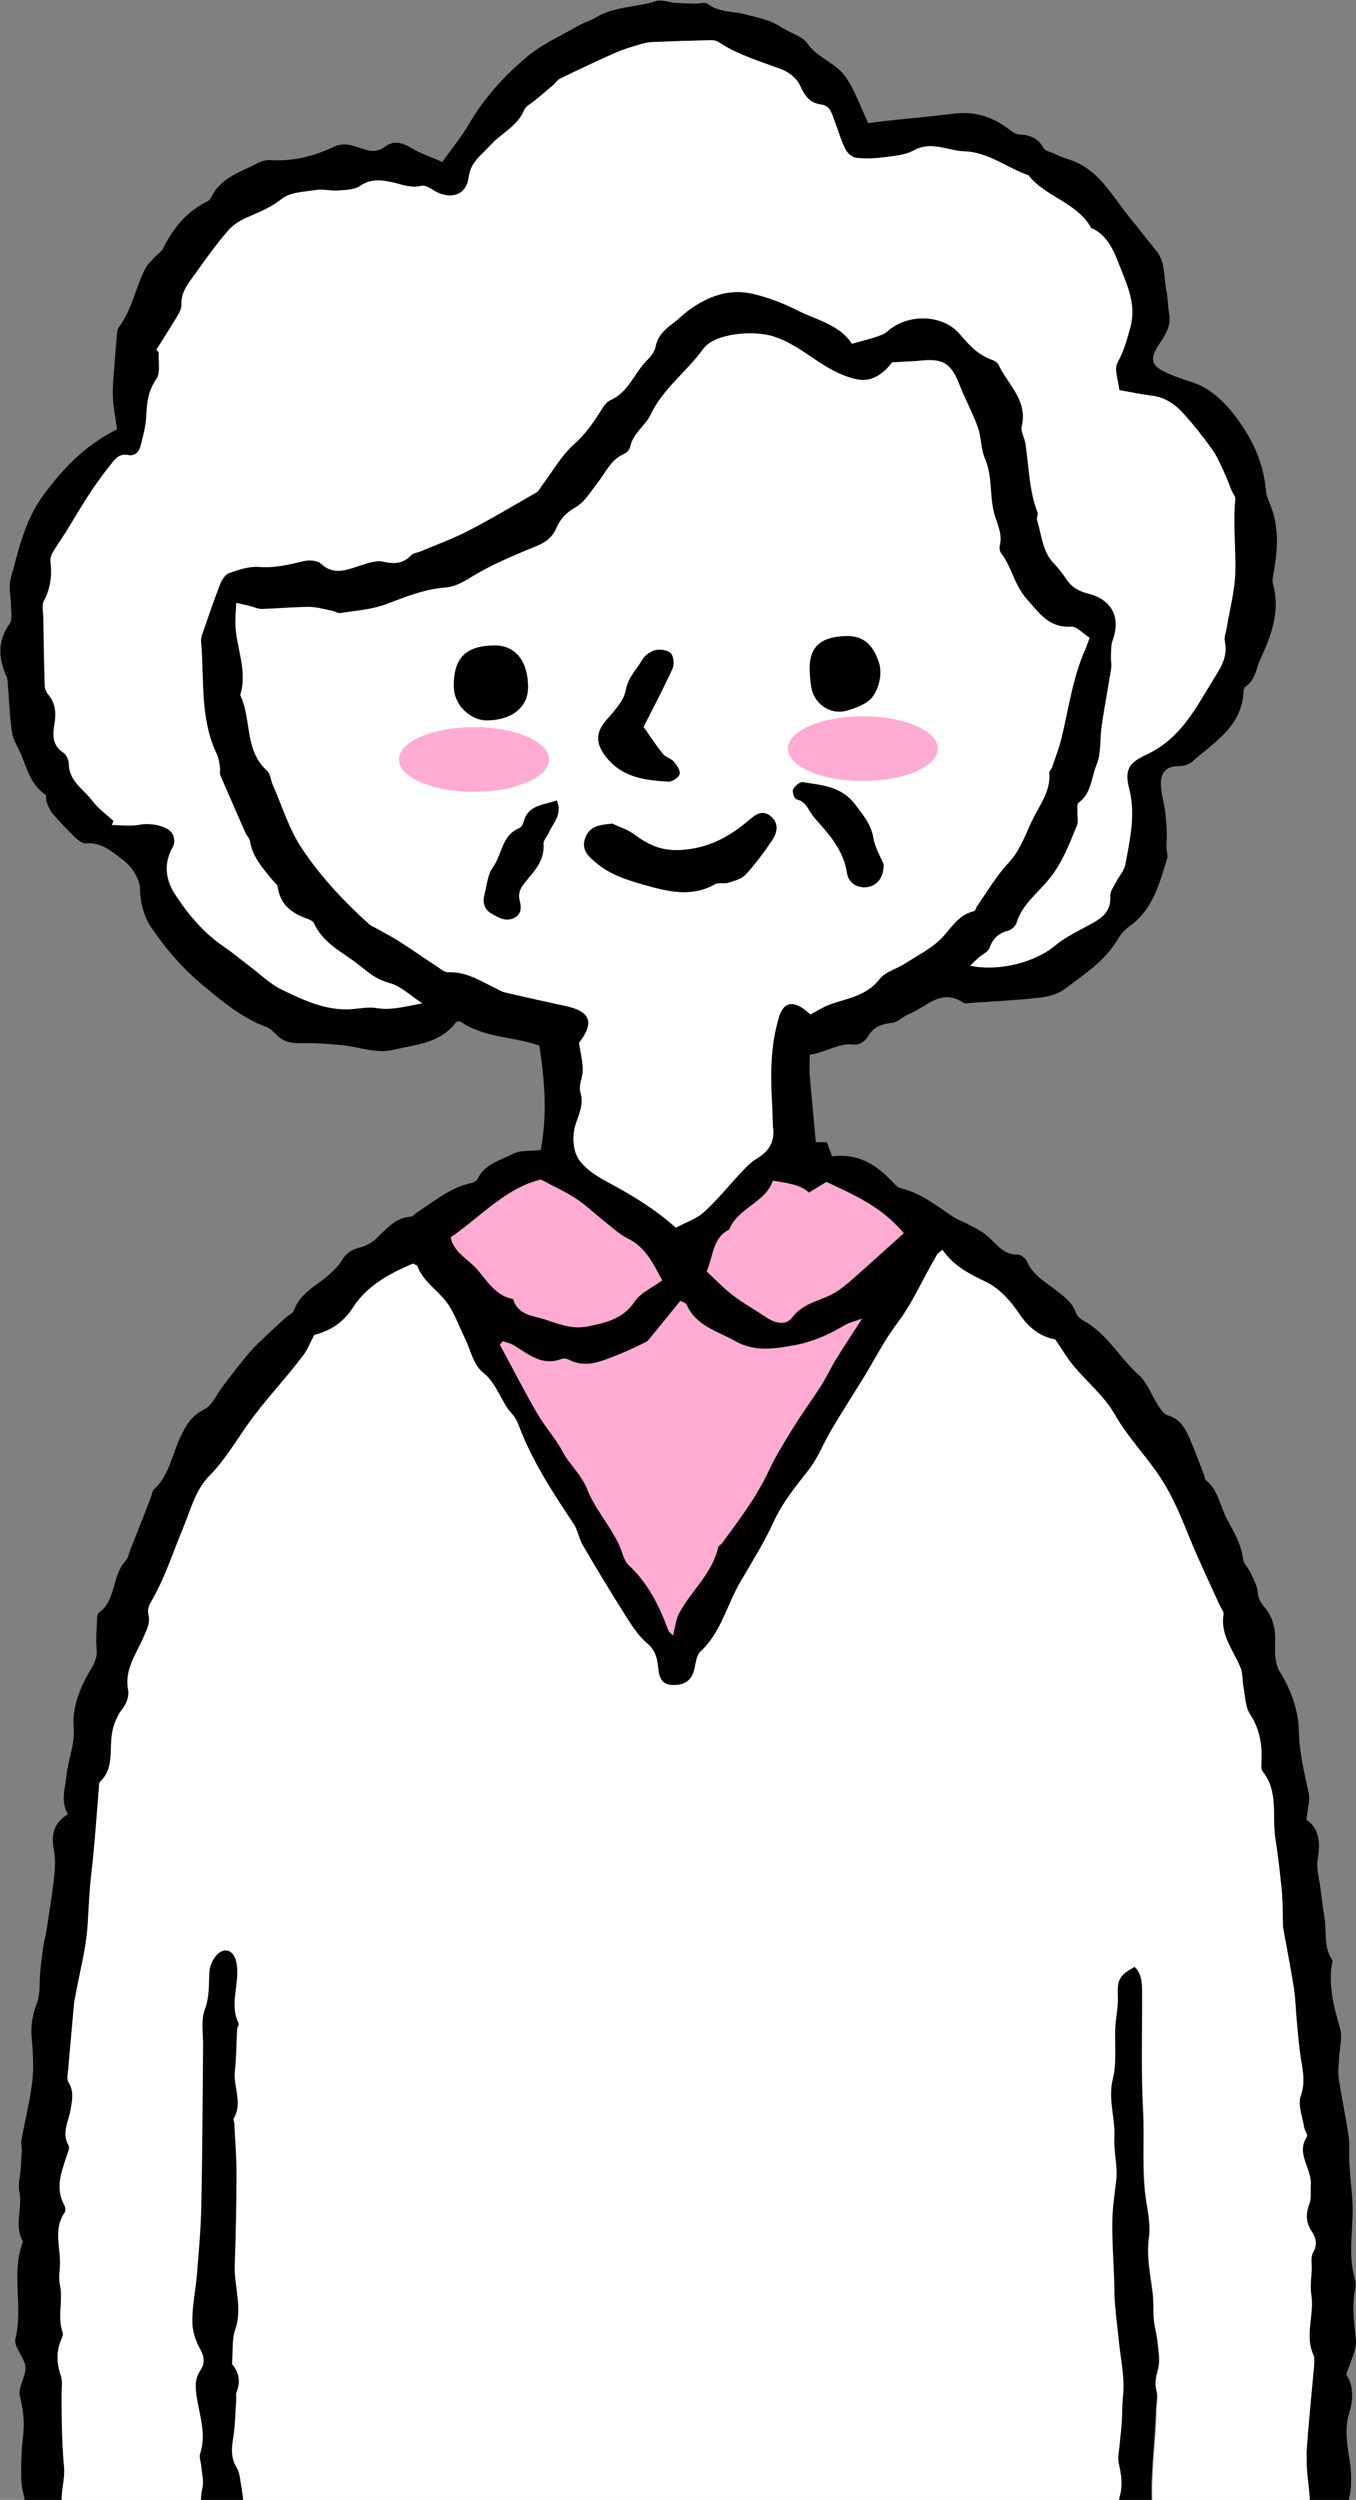 <?xml version="1.0" encoding="UTF-8"?>
<svg id="_レイヤー_2" data-name="レイヤー_2" xmlns="http://www.w3.org/2000/svg" width="100.34" height="184.86" viewBox="0 0 100.34 184.86">
  <rect x="0" y="0" width="100.34" height="184.86" fill="#808080" stroke="none"/>
  <defs>
    <style>
      .cls-1 {
        fill: #fff;
      }

      .cls-2 {
        fill: #ffabd2;
      }
    </style>
  </defs>
  <g id="_レイヤー_1-2" data-name="レイヤー_1">
    <g>
      <g>
        <path d="M100.28,169.28c.05-.23.05-.49-.02-.71-.57-1.95-.06-3.94-.19-5.91-.05-.71-.13-1.41-.18-2.11-.02-.28-.04-.57-.05-.85-.02-.61.03-1.23-.06-1.82-.21-1.4-.51-2.8-.72-4.2-.07-.46,0-.94.02-1.4.03-.76.28-1.59.08-2.28-.47-1.66-.92-3.29-.55-5.03-.7-.96-.43-2.11-.6-3.17-.12-.7-.2-1.4-.29-2.1-.09-.74-.34-1.52-.21-2.23.21-1.23.1-2.27-.84-2.91.08-.77.29-1.4.17-1.97-.33-1.53-.7-3.01-.73-4.62-.03-1.48-.57-2.99-1.39-4.32-.21-.33-.31-.76-.35-1.16-.06-.67.05-1.35-.06-2-.09-.53-.3-1.1-.64-1.52-.31-.38-.56-.68-.6-1.22-.04-.5-.32-.98-.53-1.45-.16-.35-.5-.65-.55-.99-.14-1.14-.71-2.06-1.23-3.04-.5-.95-.62-2.11-1.55-2.83-.06-.05-.04-.18-.08-.27-.33-.85-.63-1.7-.99-2.54-.36-.84-.7-1.68-1.74-1.97-.27-.08-.5-.43-.68-.7-.5-.76-.81-1.7-1.45-2.28-1.43-1.27-2.34-3.06-4.08-4.01-.24-.13-.49-.36-.58-.61-.28-.78-.89-1.2-1.51-1.68-.78-.6-1.68-1.11-2.11-2.1-.1-.23-.44-.51-.66-.5-1.13.03-1.63-.87-2.35-1.45-.47-.38-1.04-.63-1.58-.92-.24-.13-.53-.21-.76-.36-1.28-.83-2.46-1.83-4.01-2.19-.24-.06-.45-.32-.64-.52-1.19-1.25-2.56-2.08-4.42-1.83-.13-.34-.25-.69-.39-1.05h-.81c-.15-1.68-.31-3.29-.45-4.9-.04-.5,0-1.01,0-1.57,1.32-.2,2.19-.91,3.32-.74.29.04.79-.26.95-.55.42-.78,1.05-.98,1.86-1.07.39-.04.73-.44,1.12-.6,1.33-.51,2.45-2.01,4.14-.87.13.09.37,0,.57,0,1.67-.12,3.34-.19,5-.38.65-.07,1.38-.25,1.89-.63,1.43-1.09,2.99-2.07,3.94-3.69.21-.36.51-.71.85-.95,1.74-1.23,2.23-3.15,2.8-5.01.08-.25-.04-.56-.05-.84,0-.33.04-.65.03-.98-.02-.55-.05-1.11-.12-1.66-.09-.7-.32-1.4-.32-2.09,0-.71.34-1.27,1.23-1.27.36,0,.82-.1,1.07-.32,1.64-1.45,3.69-2.61,3.82-5.18,0-.14.05-.33.15-.39.75-.51.78-1.38,1.12-2.1.83-1.77,1.45-3.53.9-5.52-.05-.17-.02-.37.01-.55.32-1.72.5-3.44-.15-5.13-.15-.4-.35-.8-.38-1.21-.16-1.92-.91-3.62-2.01-5.14-.9-1.24-1.95-2.37-3.49-2.87-.63-.2-1.27-.42-1.87-.69-1.14-.53-1.25-1.04-.52-2.12.46-.68.9-1.36.73-2.26-.1-.56-.08-1.14-.2-1.69-.22-1.01-.04-2.12-.79-3-.64-.75-1.22-1.56-1.86-2.32-1.38-1.66-2.36-3.74-4.67-4.41-.36-.11-.71-.27-1.05-.43-.25-.11-.61-.18-.72-.38-.4-.72-.98-.97-1.77-1-.3-.01-.61-.25-.87-.45-1.21-.91-2.54-1.28-4.05-1.09-1.66.21-3.32.35-4.98.53-.46.05-.92.12-1.3.17-.6-1.25-1-2.49-1.73-3.49-.71-.98-2.04-1.34-2.78-2.41-.34-.49-1.09-.71-1.66-1.04-.37-.21-.73-.46-1.12-.6-.62-.22-1.27-.37-1.91-.53-.9-.22-1.88-.12-2.69-.76-.18-.14-.56,0-.84-.01-.52-.01-1.03-.02-1.55-.06-.48-.03-1-.26-1.42-.13-1.47.48-3.1.38-4.47,1.22-.41.25-.89.37-1.3.61-1.31.76-2.74,1.39-3.87,2.36-1.63,1.38-3.08,2.98-4.18,4.86-.56.96-1.28,1.83-2,2.85-.89-.4-1.66-.65-2.34-1.06-.65-.39-1.27-.54-1.87-.09-.59.44-1.1.38-1.73.16-.66-.23-1.34-.49-2.09-.13-1.49.7-3.05,1.09-4.72.98-.31-.02-.67.09-.95.24-1.25.66-2.71,1.06-3.39,2.5-.06.12-.17.25-.29.31-1.52.74-2.53,1.96-3.26,3.45-.14.28-.46.47-.68.72-.22.25-.49.48-.64.76-.75,1.43-.99,3.08-1.99,4.4-.08.11-.11.27-.12.41-.07.75-.13,1.5-.18,2.25-.05.8-.16,1.6-.13,2.4.03.84.21,1.67.31,2.47-2.39,1.19-4.06,2.96-5.49,4.92-1.32,1.8-1.8,3.99-2.38,6.11-.17.61.02,1.3.02,1.96,0,.47.13,1.07-.1,1.39-.93,1.3-.82,2.58-.22,3.92.06.13.07.28.08.42.1,1.23.14,2.48.32,3.7.09.58.46,1.11.69,1.67.44,1.07.73,2.22,1.78,2.92.1.07.02.38.09.55.12.31.25.63.46.88.53.61,1.1,1.2,1.69,1.77.2.19.5.42.73.4,1.18-.11,2.02.66,2.81,1.26.61.46,1.21,1.38,1.22,2.1.01,1.07.32,2.11.8,2.81,1.08,1.61,2.4,3.13,3.89,4.36,1.41,1.17,2.86,2.39,4.65,3.05.3.11.56.37.79.61.52.53,1.13.6,1.84.59,1.03-.02,2.06.05,3.08.16,1.23.13,2.41.63,3.68.33,1.67-.39,3.47-.47,4.64-2.02.05-.06.17-.06.3-.1,1.74,1.25,3.95,1.12,5.88,1.81.41,2.63.59,5.21.1,7.72-.76.09-1.49,0-2.03.27-.95.5-2.11.75-2.64,1.87-.07.14-.29.27-.46.3-1.55.33-2.73,1.34-4.01,2.17-.16.1-.31.31-.47.32-1.18.07-1.82.94-2.59,1.65-.33.3-.78.53-1.21.64-.61.15-1.02.45-1.33.98-.21.36-.53.66-.84.95-.94.86-2.2,1.38-2.68,2.71-.08.23-.43.36-.64.56-.7.64-1.4,1.29-2.08,1.95-.38.37-.72.77-1.05,1.18-.51.62-.99,1.27-1.48,1.9-.46.6-.8,1.44-1.4,1.74-.93.45-1.33,1.17-1.73,1.99-.64,1.31-.82,2.86-1.98,3.92-.12.11-.14.35-.21.53-.2.53-.4,1.06-.61,1.59-.31.79-.63,1.58-.94,2.37-.11.27-.14.6-.33.79-1.04,1.08-.67,2.87-1.97,3.83-.17.12-.15.54-.16.82-.03.62-.08,1.25-.02,1.87.05.56-.11.97-.4,1.46-.81,1.32-1.43,2.85-1.3,4.32.11,1.29-.41,2.37-.53,3.56-.1.98-.45,1.91.1,2.88-1.08.66-1.24,1.56-1.03,2.66.12.64.09,1.33.02,1.98-.16,1.36-.38,2.71-.59,4.07-.05.32-.15.63-.2.95-.09.65-.18,1.29-.24,1.94-.08.79.02,1.65-.25,2.37-.31.84-.47,1.62-.39,2.51.1,1.09.17,2.2.05,3.27-.17,1.45-.54,2.88-.8,4.32-.05.27.03.57.02.85-.02.47-.06.94-.09,1.4-.04.52-.19,1.07-.09,1.55.27,1.22-.41,2.48.24,3.67.04.06-.02.19-.05.28-.77,2.27.1,4.65-.48,6.97-.15.59.68,1.36.74,2.07.06.71-.57,1.52-.41,2.16.25,1,.36,1.93.24,2.95-.13,1.08-.16,2.18-.13,3.27.01.51.17,1.03.26,1.53h2.72c0-.83.26-1.67.18-2.5-.09-.99-.12-1.99-.16-2.99-.03-.81,0-1.62-.02-2.44,0-.43.08-.9-.05-1.28-.33-.96-.37-1.87.07-2.79.06-.12.1-.3.06-.42-.41-1.15.05-2.35-.2-3.52-.09-.41-.05-.86-.01-1.28.12-1.36-.54-2.79.37-4.09.08-.12.03-.4-.05-.56-.68-1.23-.2-2.38.17-3.56.08-.27.26-.64.16-.82-.54-.92-.01-1.75.14-2.6.12-.71.28-1.39-.15-2.08-.14-.23-.05-.63-.02-.95.13-1.61.28-3.22.43-4.83.02-.24.08-.47.12-.71.31-1.68.76-3.35.88-5.05.09-1.32.14-2.64.29-3.97.25-2.13.38-4.27.56-6.4,0-.09,0-.22.06-.28.95-.9.75-2.08.85-3.2.07-.82.32-1.56.84-2.24.27-.35.49-.92.41-1.33-.31-1.52.58-2.66,1.11-3.9.25-.58.56-1.08.38-1.76-.06-.24.02-.59.15-.81,1.07-1.81,1.69-3.8,2.49-5.72.52-1.25.84-2.65,1.91-3.72,1.08-1.09,1.9-2.47,2.78-3.73,1.29-1.83,2.85-3.41,4.17-5.2.31-.41.5-.91.78-1.45,1.14-.29,2.12-.88,2.86-2.03,1.02-1.6,2.67-2.52,4.44-3.24.11.06.3.11.34.21.42,1.12,1.46,1.72,2.13,2.62.58.77.89,1.72,1.33,2.6.44.89.67,2.05,1.37,2.61,1.08.85,1.31,2.15,2.16,3.07.22.23.38.54.49.84.99,2.64,2.52,4.97,4.07,7.3.31.46.38,1.07.66,1.55.99,1.69,2,3.38,3.05,5.03.5.79,1.01,1.65,1.72,2.24.66.55.76,1.18.83,1.88.07.71.3,1.2,1.11,1.21.89,0,1.36-.36,1.56-1.17.11-.45.15-1.02.45-1.3,1.54-1.43,1.96-3.46,2.96-5.17.84-1.44,1.75-2.85,2.43-4.37.67-1.48,1.66-2.68,2.64-3.93.7-.89,1.11-2,1.69-2.98.78-1.31,1.61-2.59,2.41-3.9.8-1.3,1.49-2.68,2.4-3.89,1.2-1.6,1.97-3.42,2.98-5.12.07-.12.21-.19.4-.36.8,1.18,1.96,1.79,3.22,2.38.98.46,1.84,1.41,2.45,2.34.72,1.09,1.6,1.72,2.67,1.91.51.75.89,1.4,1.37,1.97,1,1.21,2.27,2.25,3.04,3.58,1.02,1.78,2.47,3.2,3.54,4.93.88,1.41,1.46,2.9,2.08,4.4.66,1.62,1.43,3.2,2.15,4.8.1.22.31.45.28.64-.27,1.57.76,2.7,1.27,4,.16.42.11.92.2,1.37.13.69.13,1.48.49,2.03.7,1.06.89,2.17.85,3.39-.01.28-.06.65.08.84,1.2,1.49.68,3.29.94,4.94.2,1.27.35,2.54.47,3.82.07.75.06,1.5.09,2.25,0,.19-.01.39.02.57.26,1.5.56,2.99.8,4.49.12.8.13,1.61.21,2.42.09.95.17,1.91.32,2.86.15.89.3,1.7-.03,2.64-.24.67.14,1.57.26,2.36.03.22.28.52.2.64-.85,1.28.38,2.38.28,3.58-.04.45.07.95-.09,1.35-.28.73-.3,1.38.14,2.05.33.5.47.99.12,1.6-.19.33-.08.83-.1,1.25-.02.62-.13,1.25-.03,1.85.25,1.49-.51,3,.16,4.48.11.24.07.57.04.85-.19,2.18-.43,4.36-.56,6.54-.05.9.11,1.81.18,2.71.02.25.04.44.05.62h2.9c.27-1.08.21-2.15.02-3.27-.17-1.02-.3-2.17,0-3.12.36-1.17.32-2.13-.2-2.91.29-.99.78-1.81.71-2.58-.12-1.24-.31-2.45-.06-3.7ZM27.83,74.54c-.63-.11-1.31.06-1.97.09-1.82.09-3.43-.68-4.99-1.43-.88-.42-1.61-1.14-2.4-1.74-.65-.49-1.27-1.02-1.94-1.47-1.49-1.01-2.62-2.36-3.59-3.85-.73-1.12-.87-2.32-.14-3.56.13-.23.09-.68-.06-.93-.36-.6-1.65-.82-2.41-.67-.67.13-1.38.03-2.07.03.04-.1.08-.2.12-.3-.53-.5-1.15-.93-1.58-1.51-.63-.84-1.7-1.42-1.72-2.68,0-.3-.18-.72-.42-.87-.8-.52-.78-1.3-.66-2.03.14-.86.12-1.6-.47-2.29-.14-.17-.23-.43-.24-.66-.05-1.66-.08-3.32-.1-4.98,0-.42-.13-.92.04-1.25.5-.94.62-1.89.49-2.92-.03-.21.05-.47.16-.66.39-.65.83-1.26,1.22-1.91.95-1.58,1.91-3.16,3.08-4.6.35-.43.63-.82,1.27-.7.51.1.82-.22.94-.69.17-.69.37-1.38.41-2.08.05-1.01.11-1.94.75-2.84.33-.48.14-1.32.18-2-.06-.06-.12-.11-.18-.17.53-.85,1.07-1.69,1.58-2.54.14-.24.3-.53.28-.79-.05-.96.54-1.62,1.03-2.31.77-1.09,1.56-2.18,2.43-3.19.38-.44.94-.76,1.48-1,.87-.38,1.71-.72,2.49-1.34.63-.5,1.67-.52,2.55-.65.51-.08,1.05.08,1.57.04.56-.04,1.22-.04,1.65-.33.82-.57,1.65-.45,2.47-.26.7.16,1.34.43,2.09.24.26-.06.62.17.9.34,1.19.73,2.42.39,2.59-.95.15-1.17.93-1.63,1.59-2.37.81-.9,2.02-1.41,2.52-2.62.13-.31.54-.5.83-.74.43-.37.87-.73,1.31-1.1.18-.15.31-.39.52-.49,1.37-.66,2.75-1.31,4.14-1.93.6-.27,1.24-.44,1.88-.63.27-.08.56-.13.84-.14,1.34-.05,2.68-.1,4.01-.13.27,0,.6-.02.81.11,1.45.97,3.1,1.44,4.7,2.04.53.2,1.12.66,1.34,1.15.35.76.7,1.34,1.59,1.45.64.08.77.65.96,1.13.27.71.48,1.46.81,2.14.14.29.51.63.81.67.69.08,1.4.05,2.09-.04.74-.1,1.56-.16,2.19-.51,1.3-.72,2.49.03,3.72.07,1.77.05,3.15,1.22,4.75,1.77,1.28,1.62,3.6,2.01,4.65,3.9,1.19.51,1.69,1.74,2.06,2.7.55,1.42,1.31,2.91.83,4.66-.25.92-.48,1.76-.95,2.6-.27.5.07,1.34.14,2.03.92.16,1.66.32,2.41.41,1.02.12,1.77.69,2.41,1.4.73.81,1.41,1.68,2.04,2.56.36.49.6,1.07.86,1.63.22.47.39.95.59,1.43.09.21.29.43.27.63-.18,1.8.05,3.6,0,5.4-.04,1.42-.43,2.83-.66,4.24-.05.28-.18.59-.12.85.23,1.03-.19,1.81-.72,2.65-1.14,1.83-2.1,3.78-3.92,5.08-.37.26-.77.5-1.19.69-1.26.57-1.61,1.12-1.25,2.47.5,1.93.08,3.79-.28,5.65-.08.45-.45.84-.67,1.26-.17.34-.46.7-.44,1.03.09,1.42-.95,1.83-1.92,2.36-.75.4-1.53.8-2.17,1.34-1.46,1.22-4.11,1.92-6.27,1.48.25-.23.42-.41.61-.58.28-.25.72-.43.83-.74.25-.71.67-1.09,1.38-1.27.24-.06.53-.33.61-.57.42-1.35,1.54-2.17,2.37-3.19,1.01-1.22,1.54-2.63,2.11-4.04.11-.28.01-.65.03-.98,0-.23-.04-.59.08-.68.97-.69.94-1.86,1.33-2.79.37-.88.24-1.96.39-2.94.21-1.41.48-2.81.7-4.22.04-.27-.03-.56-.02-.84.02-.4-.01-.83.12-1.2.63-1.7-.03-3.03-1.82-3.48-.69-.17-1.23-.48-1.62-1.09-.26-.4-.56-.78-.89-1.12-.87-.9-.91-2.12-1.26-3.22-.05-.17.1-.41.04-.56-.64-1.65-.63-3.41-.9-5.12-.07-.42-.36-.87-.27-1.24.46-1.93-1.01-3.09-1.71-4.55-.07-.16-.27-.3-.43-.36-1.05-.35-1.73-1.08-2.43-1.91-1.29-1.52-3.89-1.54-5.38-.22-.23.21-.57.32-.87.42-.54.18-1.09.31-1.75.5-.91-1.42-2.62-1.75-4.07-2.49-1.01-.51-2.1-.92-3.2-1.19-1.79-.44-3.39.16-4.83,1.21-.39.28-.72.64-1.1.92-.63.46-1.18.94-1.34,1.78-.07.35-.33.7-.6.96-.97.95-1.38,2.41-2.76,2.99-.28.12-.49.45-.66.73-.58.93-1.2,1.79-2.04,2.55-.92.83-1.56,1.98-2.32,2.99-.14.18-.24.44-.43.54-1.68.97-3.36,1.97-5.09,2.86-1.13.59-2.35,1.02-3.53,1.52-.22.09-.51.11-.65.26-.6.64-1.25.67-2.08.48-.54-.12-1.2.14-1.78.32-.97.31-1.88.7-2.81-.17-.25-.24-.84-.29-1.22-.2-1.12.26-2.19.53-3.38.44-.73-.06-1.5.21-2.21.46-.29.1-.54.51-.67.84-.47,1.2-.88,2.42-1.3,3.64-.06.18-.11.38-.1.56.26,2.81-.11,5.71,1.18,8.38.14.29.16.64.22.97.03.19-.04.41.03.57.6,1.42,1.22,2.83,1.85,4.24.1.22.31.4.34.62.18,1.16.93,1.97,1.62,2.83.15.19.4.36.43.56.18,1.26.97,1.91,2.09,2.31.22.08.52.2.6.38.74,1.64,2.41,2.25,3.64,3.34.57.51,1.19.87,1.97,1.09.77.21,1.41.86,2.37,1.48-1.35.26-2.32.53-3.39.35ZM37.36,73.39c-.27-.06-.52-.23-.78-.35-1.07-.52-2.09-1.18-3.36-1.14-.14,0-.3-.03-.41-.1-1.07-.7-2.12-1.43-3.19-2.13-.56-.36-1.15-.66-1.73-.99-.21-.12-.44-.2-.61-.36-1.87-1.69-3.6-3.54-4.98-5.63-.93-1.4-1.43-3.09-2.12-4.65-.15-.35-.17-.83-.43-1.05-1.67-1.49-1.13-3.74-1.95-5.52-.02-.04-.02-.1-.01-.14.53-1.78-.33-3.45-.38-5.19-.01-.47.04-.94.07-1.55.42.1.73.17,1.03.24.28.07.55.21.83.21,1.17-.03,2.35-.14,3.52-.15.55,0,1.1.16,1.65.27.23.04.47.22.68.18,1.13-.18,2.31-.25,3.36-.65,1.43-.54,2.82-1.11,4.36-1.23.95-.07,1.65-.62,2.45-1.07,1.39-.8,2.89-1.41,4.38-2.02.67-.27,1.13-.65,1.42-1.31.29-.65.7-1.13,1.4-1.52.7-.39,1.17-1.22,1.7-1.89.58-.74.95-1.67,1.91-2.07.2-.08.42-.32.46-.53.2-1.01,1.12-1.55,1.51-2.38.92-1.94,2.67-3.17,3.88-4.85.86-1.2,3.76-1.39,5.18-.94,1.95.61,3.31,2.13,5.17,2.86,1.31.52,2.08.55,3.11-.34.21-.19.38-.43.53-.6.84-.05,1.5-.06,2.16-.13,1.64-.16,2.22.23,2.84,1.84.4,1.04.96,2.03,1.33,3.08.26.74.22,1.6.53,2.32.59,1.38.3,2.88.74,4.25.23.73.55,1.39.36,2.18-.04.17-.01.42.09.56.8,1.03.99,2.37,1.91,3.41.95,1.06,1.63,2.14,3.28,2.04.42-.02.87.51,1.37.82-.13.34-.21.6-.32.85-.94,2.11-1.23,4.39-1.77,6.6-.18.73-.46,1.44-.7,2.15-.05.13-.22.25-.2.37.12,1.25-.57,2.2-1.11,3.23-.6,1.16-.95,2.43-1.9,3.44-.89.96-1.56,2.12-2.33,3.2-.08.12-.12.34-.21.37-1.11.25-1.62,1.14-2.32,1.9-.75.82-1.82,1.34-2.77,1.96-.63.41-1.49.62-1.92,1.17-.94,1.22-2.29,1.4-3.58,1.84-.53.18-1.02.51-1.53.77-.24-.2-.41-.37-.61-.49-.84-.53-1.42-.29-1.71.67-.68,2.23-.63,4.52-.5,6.81.03.48,0,.95.06,1.43.11,1.04-.34,1.72-1.21,2.24-.4.24-.74.58-1.06.92-.95,1-1.81,2.1-2.83,3.02-.57.52-1.37.78-2.1,1.17-1.49-1.35-3.23-2.41-5.04-3.37-.83-.44-1.73-1.01-2.19-1.77-.39-.64-.43-1.7-.2-2.44.26-.82.66-1.51.37-2.45-.15-.49.19-1.11.18-1.66-.02-.66-.18-1.31-.28-1.99,1.15-1.51.85-2.32-1.03-2.72-1.49-.32-2.98-.65-4.47-1ZM35.24,93.79c-.66-.73-1.69-1.21-1.89-2.3,2.27-1.57,4.11-3.67,6.67-4.27.97.52,1.83.9,2.61,1.42.75.49,1.4,1.13,2.1,1.68.56.44,1.1.95,1.72,1.26,1.31.64,1.86,1.82,2.54,3.09-.73.55-1.6.92-2.04,1.57-.87,1.3-2.17,1.57-3.5,1.84-.44.09-.92.09-1.35,0-.6-.11-1.19-.32-1.78-.52-.91-.31-2.02-.32-2.36-1.52-1.34-.23-1.94-1.39-2.73-2.26ZM61.89,100.47c-.4.65-.71,1.34-1.12,1.98-.66,1.04-1.4,2.04-2.05,3.09-.65,1.05-1.31,2.11-1.83,3.22-.91,1.95-2.2,3.63-3.45,5.34-.08.11-.26.19-.29.31-.44,1.94-2,3.21-2.89,4.88-.23.44-.28.98-.45,1.63-.17-.19-.3-.27-.34-.39-.66-1.79-1.5-3.47-2.93-4.81-.38-.36-.48-1.01-.72-1.52-.68-1.42-1.78-2.64-2.34-4.07-.44-1.12-1.29-1.81-1.82-2.79-.54-1-1.33-1.85-1.89-2.84-.97-1.67-1.84-3.38-2.76-5.08.07-.08.14-.16.21-.25.27.09.56.15.79.29,1.09.66,2.1,1.58,3.55,1.02.15-.06.39-.02.55.06,1.26.66,2.41.1,3.56-.34.66-.25,1.29-.57,1.93-.87.13-.06.28-.12.37-.22.78-.94,1.54-1.89,2.38-2.92.11.06.41.13.48.3.69,1.55,2.24,1.92,3.54,2.65,1.46.82,2.85.62,4.43.32,1.43-.27,2.6-.82,3.79-1.52.27-.16.59-.22,1.22-.45-.76,1.18-1.35,2.06-1.9,2.96ZM62.71,94.91c-.39.34-.83.65-1.3.88-.97.46-2.05.65-2.78,1.63-.45.6-1.21.46-1.91,0-.83-.55-1.7-1.04-2.49-1.64-.68-.51-1.27-1.14-1.93-1.76.51-1.13.41-2.45,1.67-3.09.67-1.64,2.69-1.99,3.23-3.61,1.57.23,2.19.43,2.66.88.41-.25.84-.51,1.3-.79,2,.94,4.07,1.81,5.73,3.79-1.41,1.26-2.77,2.51-4.16,3.72Z"/>
        <path d="M17.5,182.45c-.44-.71-.38-1.43-.25-2.21.15-.93.16-1.88.22-2.82.01-.19-.04-.4.03-.57.36-.87.07-1.59-.34-2.05.08-.99-.01-1.82.23-2.53.57-1.63-.09-3.21-.03-4.81.08-2.24.12-4.49.13-6.74,0-1.23-.1-2.46-.16-3.68,0-.14-.1-.32-.04-.42.68-1.15-.05-2.33.08-3.49.11-1.03.11-2.08.17-3.11,0-.14.16-.31.11-.41-.74-1.5.16-3.05-.18-4.57-.19-.83-.85-1.13-1.44-.52-.3.31-.52.81-.55,1.24-.06.94.02,1.85-.34,2.8-.29.79-.12,1.77-.13,2.66-.04,3.91-.05,7.82-.13,11.73-.03,1.71-.19,3.42-.32,5.13-.09,1.18-.35,2.36-.35,3.54,0,.69.23,1.44.57,2.04.33.59.39,1.06.03,1.59-.43.65-.37,1.29-.26,2.05.21,1.35.71,2.69.24,4.1-.09.28.06.65.09.98.04.52.2,1.08.08,1.56-.08.31-.11.62-.11.92h3.14c-.05-.54-.15-1.07-.23-1.6-.05-.28-.11-.58-.25-.81Z"/>
        <path d="M85.55,178.07c0-.43.12-.89.01-1.28-.16-.6-.02-1.08.12-1.66.16-.61.02-1.3-.05-1.96-.05-.56-.22-1.1-.27-1.66-.06-.66,0-1.33-.09-1.99-.17-1.36-.47-2.7-.27-4.11.12-.87-.07-1.8-.21-2.69-.34-2.25-.11-4.51-.23-6.76-.15-2.85-.05-5.71-.07-8.57,0-.71,0-1.43-.56-1.98-1.18.64-1.31.99-1.25,2.22.04.74-.15,1.49-.19,2.24-.06,1.27.12,2.6-.18,3.81-.37,1.52.2,2.93.11,4.35-.06,1.08.26,2.09.14,3.14-.12,1.03-.27,2.07-.29,3.1-.02,1.38.08,2.77.13,4.16.02.61,0,1.23.06,1.84.08.99.21,1.98.31,2.98.14,1.3.42,2.59.29,3.91-.07.66-.05,1.34-.1,2-.04.56-.12,1.11-.16,1.67-.04.43-.15.88-.06,1.28.19.85.33,1.63.06,2.52-.02.07-.02.16-.02.23h2.43c-.07-2.24.27-4.51.32-6.79Z"/>
        <path class="cls-1" d="M96.67,181.53c.13-2.18.37-4.36.56-6.54.02-.28.07-.61-.04-.85-.67-1.47.08-2.99-.16-4.48-.1-.6.01-1.23.03-1.85.02-.42-.09-.92.1-1.25.35-.61.21-1.1-.12-1.6-.44-.66-.41-1.31-.14-2.05.15-.4.05-.9.09-1.35.1-1.2-1.13-2.3-.28-3.58.08-.12-.16-.42-.2-.64-.12-.79-.5-1.69-.26-2.36.33-.95.18-1.75.03-2.64-.16-.94-.23-1.9-.32-2.86-.08-.8-.09-1.62-.21-2.42-.23-1.5-.53-2.99-.8-4.49-.03-.19-.01-.38-.02-.57-.02-.75-.01-1.51-.09-2.25-.13-1.28-.27-2.55-.47-3.82-.26-1.65.26-3.45-.94-4.94-.15-.18-.09-.56-.08-.84.04-1.21-.15-2.32-.85-3.39-.36-.55-.36-1.34-.49-2.03-.09-.46-.04-.95-.2-1.37-.51-1.31-1.54-2.44-1.27-4,.03-.19-.18-.43-.28-.64-.72-1.6-1.48-3.18-2.15-4.8-.62-1.5-1.19-2.99-2.08-4.4-1.08-1.73-2.53-3.15-3.54-4.93-.76-1.34-2.03-2.37-3.04-3.58-.48-.57-.85-1.23-1.37-1.97-1.06-.18-1.94-.82-2.67-1.91-.62-.93-1.48-1.88-2.45-2.34-1.26-.6-2.42-1.2-3.22-2.38-.19.17-.33.24-.4.36-1.01,1.7-1.77,3.52-2.98,5.12-.91,1.21-1.61,2.59-2.4,3.89-.8,1.3-1.63,2.58-2.41,3.9-.59.98-1,2.09-1.69,2.98-.98,1.25-1.97,2.46-2.64,3.93-.69,1.51-1.59,2.93-2.43,4.37-1,1.71-1.43,3.75-2.96,5.17-.3.28-.34.85-.45,1.3-.2.81-.67,1.17-1.56,1.17-.81,0-1.04-.5-1.11-1.21-.07-.7-.17-1.33-.83-1.88-.7-.59-1.21-1.44-1.72-2.24-1.05-1.66-2.06-3.34-3.05-5.03-.28-.48-.35-1.09-.66-1.55-1.55-2.33-3.08-4.66-4.07-7.3-.11-.3-.28-.61-.49-.84-.85-.92-1.09-2.22-2.16-3.07-.71-.56-.93-1.72-1.37-2.61-.43-.87-.75-1.83-1.33-2.6-.67-.89-1.71-1.5-2.13-2.62-.04-.1-.23-.15-.34-.21-1.76.73-3.41,1.65-4.44,3.24-.74,1.15-1.71,1.74-2.86,2.03-.29.54-.48,1.04-.78,1.45-1.32,1.78-2.88,3.37-4.17,5.2-.89,1.26-1.7,2.64-2.78,3.73-1.07,1.08-1.39,2.47-1.91,3.72-.8,1.92-1.42,3.91-2.49,5.72-.13.23-.22.57-.15.81.17.68-.13,1.18-.38,1.76-.53,1.24-1.42,2.38-1.11,3.9.08.41-.14.98-.41,1.33-.52.68-.77,1.43-.84,2.24-.09,1.12.11,2.31-.85,3.2-.06.05-.05.18-.06.28-.18,2.14-.31,4.28-.56,6.4-.16,1.32-.2,2.64-.29,3.97-.12,1.69-.57,3.37-.88,5.05-.04.24-.1.47-.12.71-.15,1.61-.29,3.22-.43,4.83-.03.32-.12.72.02.95.43.69.27,1.37.15,2.08-.15.85-.68,1.68-.14,2.6.11.18-.07.55-.16.82-.37,1.17-.85,2.33-.17,3.56.08.15.14.44.05.56-.92,1.3-.25,2.73-.37,4.09-.04.43-.07.87.01,1.28.24,1.17-.21,2.36.2,3.52.04.12,0,.3-.06.42-.43.92-.4,1.83-.07,2.79.13.39.05.85.05,1.28,0,.81,0,1.62.02,2.44.03,1,.06,2,.16,2.99.08.83-.19,1.66-.18,2.5h10.31c0-.3.04-.61.11-.92.12-.49-.04-1.04-.08-1.56-.03-.33-.18-.69-.09-.98.47-1.41-.03-2.75-.24-4.1-.12-.75-.18-1.4.26-2.05.35-.53.3-1-.03-1.59-.34-.6-.57-1.35-.57-2.04,0-1.18.25-2.36.35-3.54.14-1.71.29-3.42.32-5.13.08-3.91.09-7.82.13-11.73,0-.89-.17-1.87.13-2.66.35-.95.28-1.86.34-2.8.03-.43.25-.93.55-1.24.59-.61,1.26-.31,1.44.52.34,1.51-.56,3.07.18,4.57.05.09-.1.27-.11.41-.06,1.04-.05,2.08-.17,3.11-.13,1.16.6,2.34-.08,3.49-.06.1.04.28.04.42.06,1.23.17,2.46.16,3.68,0,2.25-.04,4.49-.13,6.74-.06,1.6.6,3.18.03,4.81-.25.71-.16,1.54-.23,2.53.41.46.7,1.18.34,2.05-.07.16-.02.38-.03.57-.07.94-.07,1.9-.22,2.82-.13.78-.19,1.5.25,2.21.14.23.21.53.25.81.09.53.18,1.07.23,1.6h64.82c0-.08,0-.16.02-.23.27-.89.13-1.68-.06-2.52-.09-.4.03-.85.06-1.28.05-.56.13-1.11.16-1.67.05-.67.03-1.34.1-2,.14-1.32-.15-2.61-.29-3.91-.1-.99-.23-1.98-.31-2.98-.05-.61-.03-1.22-.06-1.84-.05-1.39-.15-2.77-.13-4.16.01-1.04.17-2.07.29-3.1.12-1.05-.2-2.07-.14-3.14.08-1.42-.49-2.83-.11-4.35.3-1.21.12-2.54.18-3.81.04-.75.22-1.5.19-2.24-.06-1.23.07-1.58,1.25-2.22.56.55.56,1.27.56,1.98.01,2.86-.08,5.72.07,8.57.12,2.25-.11,4.52.23,6.76.13.89.33,1.82.21,2.69-.2,1.41.1,2.75.27,4.11.08.66.02,1.33.09,1.99.05.56.22,1.1.27,1.66.06.65.2,1.35.05,1.96-.15.57-.29,1.06-.12,1.66.11.4,0,.85-.01,1.28-.05,2.27-.39,4.55-.32,6.79h11.66c-.01-.17-.03-.37-.05-.62-.08-.9-.24-1.82-.18-2.71Z"/>
        <path class="cls-1" d="M26.88,71.62c-1.23-1.09-2.9-1.7-3.64-3.34-.08-.18-.38-.3-.6-.38-1.12-.4-1.91-1.05-2.09-2.31-.03-.2-.28-.38-.43-.56-.69-.86-1.44-1.67-1.62-2.83-.03-.22-.25-.4-.34-.62-.62-1.41-1.24-2.82-1.85-4.24-.07-.16,0-.38-.03-.57-.05-.33-.08-.68-.22-.97-1.29-2.67-.93-5.57-1.18-8.38-.02-.18.04-.38.1-.56.42-1.22.84-2.44,1.3-3.64.13-.32.38-.74.67-.84.71-.25,1.49-.51,2.21-.46,1.18.1,2.26-.18,3.38-.44.38-.09.96-.03,1.22.2.93.87,1.84.48,2.81.17.58-.18,1.23-.44,1.78-.32.84.19,1.48.16,2.08-.48.15-.16.43-.17.65-.26,1.18-.5,2.39-.93,3.53-1.52,1.73-.89,3.4-1.89,5.09-2.86.18-.11.29-.36.43-.54.76-1.01,1.4-2.16,2.32-2.99.85-.76,1.46-1.62,2.04-2.55.17-.28.39-.61.66-.73,1.38-.59,1.79-2.05,2.76-2.99.26-.26.53-.61.6-.96.16-.84.72-1.32,1.34-1.78.38-.28.71-.64,1.1-.92,1.44-1.05,3.04-1.65,4.83-1.21,1.1.27,2.19.68,3.2,1.19,1.45.74,3.17,1.07,4.07,2.49.66-.19,1.21-.32,1.75-.5.31-.1.64-.21.87-.42,1.49-1.32,4.09-1.3,5.38.22.7.83,1.38,1.56,2.43,1.91.17.06.36.2.43.36.7,1.46,2.17,2.62,1.71,4.55-.09.37.2.82.27,1.24.27,1.71.26,3.47.9,5.12.06.16-.09.4-.04.56.35,1.1.39,2.32,1.26,3.22.33.34.63.72.89,1.12.39.6.93.91,1.62,1.09,1.79.45,2.45,1.78,1.82,3.48-.13.36-.1.8-.12,1.2-.01.28.06.57.02.84-.22,1.41-.49,2.81-.7,4.22-.15.98-.02,2.06-.39,2.94-.39.93-.36,2.11-1.33,2.79-.13.09-.07.44-.08.68-.01.33.09.7-.03.98-.57,1.41-1.1,2.82-2.11,4.04-.84,1.01-1.96,1.84-2.37,3.19-.07.24-.37.51-.61.57-.71.19-1.13.57-1.38,1.27-.11.31-.55.49-.83.74-.19.17-.37.35-.61.58,2.15.45,4.81-.26,6.27-1.48.65-.54,1.42-.94,2.17-1.34.97-.53,2.01-.94,1.92-2.36-.02-.33.27-.69.44-1.03.22-.43.58-.81.67-1.26.35-1.87.78-3.73.28-5.65-.35-1.35,0-1.9,1.25-2.47.41-.19.81-.42,1.19-.69,1.82-1.3,2.77-3.25,3.92-5.08.53-.84.95-1.62.72-2.65-.06-.26.07-.56.12-.85.23-1.41.62-2.82.66-4.24.05-1.79-.18-3.6,0-5.4.02-.2-.18-.42-.27-.63-.2-.48-.37-.97-.59-1.43-.26-.56-.51-1.14-.86-1.63-.64-.89-1.32-1.75-2.04-2.56-.64-.72-1.39-1.28-2.41-1.4-.75-.09-1.49-.25-2.41-.41-.07-.69-.41-1.53-.14-2.03.47-.85.7-1.68.95-2.6.48-1.75-.28-3.24-.83-4.66-.37-.96-.87-2.2-2.06-2.7-1.05-1.89-3.37-2.28-4.65-3.9-1.6-.56-2.98-1.72-4.75-1.77-1.23-.04-2.42-.79-3.72-.07-.63.35-1.45.41-2.19.51-.69.09-1.41.12-2.09.04-.3-.04-.67-.37-.81-.67-.33-.68-.54-1.43-.81-2.14-.19-.49-.31-1.05-.96-1.13-.89-.11-1.24-.69-1.59-1.45-.23-.49-.81-.95-1.34-1.15-1.6-.6-3.25-1.07-4.7-2.04-.2-.14-.54-.12-.81-.11-1.34.03-2.68.07-4.01.13-.28.01-.57.06-.84.14-.63.19-1.27.37-1.88.63-1.39.61-2.77,1.27-4.14,1.93-.2.1-.34.33-.52.49-.43.37-.87.73-1.31,1.1-.29.24-.7.44-.83.74-.5,1.21-1.71,1.72-2.52,2.62-.66.74-1.44,1.2-1.59,2.37-.17,1.34-1.4,1.68-2.59.95-.27-.17-.64-.4-.9-.34-.75.19-1.4-.08-2.09-.24-.82-.19-1.65-.31-2.47.26-.42.29-1.09.29-1.65.33-.52.04-1.06-.12-1.57-.04-.87.14-1.92.15-2.55.65-.78.63-1.62.97-2.49,1.34-.54.23-1.11.56-1.48,1-.87,1.01-1.66,2.1-2.43,3.19-.49.69-1.08,1.35-1.03,2.31.01.26-.14.55-.28.79-.51.86-1.05,1.7-1.58,2.54.06.06.12.11.18.17-.04.68.15,1.53-.18,2-.64.91-.7,1.83-.75,2.84-.04.7-.24,1.39-.41,2.08-.11.47-.43.79-.94.69-.65-.12-.92.26-1.27.7-1.18,1.44-2.13,3.01-3.08,4.6-.39.65-.83,1.26-1.22,1.91-.11.19-.19.45-.16.66.12,1.03,0,1.98-.49,2.92-.18.33-.05.83-.04,1.25.03,1.66.05,3.32.1,4.98,0,.22.1.49.24.66.59.68.62,1.43.47,2.29-.12.73-.15,1.51.66,2.03.24.15.41.57.42.87.03,1.26,1.09,1.83,1.72,2.68.43.57,1.05,1.01,1.58,1.51-.04.1-.08.2-.12.3.69,0,1.4.1,2.07-.03.76-.15,2.05.07,2.41.67.15.24.19.7.06.93-.72,1.24-.59,2.44.14,3.56.97,1.48,2.1,2.83,3.59,3.85.67.46,1.29.98,1.94,1.47.79.59,1.52,1.32,2.4,1.74,1.57.75,3.17,1.52,4.99,1.43.66-.03,1.34-.2,1.97-.09,1.07.18,2.04-.09,3.39-.35-.95-.62-1.6-1.27-2.37-1.48-.79-.22-1.4-.58-1.97-1.09Z"/>
        <path class="cls-1" d="M42.85,77.1c.1.68.27,1.33.28,1.99.01.56-.33,1.17-.18,1.66.28.94-.12,1.62-.37,2.45-.23.74-.19,1.81.2,2.44.47.76,1.37,1.33,2.19,1.77,1.82.97,3.55,2.03,5.04,3.37.74-.4,1.54-.65,2.1-1.17,1.02-.93,1.88-2.02,2.83-3.02.32-.34.67-.69,1.06-.92.87-.52,1.33-1.2,1.21-2.24-.05-.47-.03-.95-.06-1.43-.13-2.29-.19-4.58.5-6.81.29-.96.87-1.2,1.71-.67.2.12.37.29.61.49.51-.26,1-.59,1.53-.77,1.28-.44,2.64-.62,3.58-1.84.43-.55,1.29-.76,1.92-1.17.95-.62,2.02-1.14,2.77-1.96.7-.77,1.21-1.66,2.32-1.9.09-.02.13-.25.21-.37.76-1.08,1.43-2.25,2.33-3.2.95-1.01,1.29-2.28,1.9-3.44.54-1.03,1.23-1.98,1.11-3.23-.01-.11.16-.24.2-.37.24-.71.52-1.42.7-2.15.54-2.21.83-4.5,1.77-6.6.11-.25.19-.51.32-.85-.5-.31-.95-.85-1.37-.82-1.64.1-2.33-.98-3.28-2.04-.93-1.04-1.11-2.37-1.91-3.41-.1-.13-.13-.39-.09-.56.19-.79-.12-1.45-.36-2.18-.43-1.37-.14-2.87-.74-4.25-.31-.72-.26-1.58-.53-2.32-.37-1.05-.93-2.04-1.33-3.08-.62-1.61-1.2-2-2.84-1.84-.65.07-1.31.08-2.16.13-.15.17-.32.41-.53.6-1.03.89-1.8.86-3.11.34-1.85-.73-3.22-2.25-5.17-2.86-1.42-.45-4.32-.25-5.18.94-1.21,1.68-2.96,2.91-3.88,4.85-.39.83-1.32,1.37-1.51,2.38-.04.2-.26.44-.46.53-.96.4-1.33,1.33-1.91,2.07-.53.67-1,1.5-1.7,1.89-.7.39-1.11.87-1.4,1.52-.29.66-.75,1.03-1.42,1.31-1.49.61-2.99,1.23-4.38,2.02-.79.45-1.5,1-2.45,1.07-1.54.12-2.93.7-4.36,1.23-1.05.4-2.23.47-3.36.65-.21.03-.45-.14-.68-.18-.55-.11-1.1-.27-1.65-.27-1.17,0-2.35.12-3.52.15-.27,0-.55-.14-.83-.21-.3-.07-.6-.14-1.03-.24-.03.61-.08,1.08-.07,1.55.05,1.73.91,3.41.38,5.19-.01.04,0,.1.01.14.82,1.77.28,4.02,1.95,5.52.25.23.27.7.43,1.05.69,1.56,1.19,3.25,2.12,4.65,1.38,2.09,3.11,3.94,4.98,5.63.17.16.41.24.61.36.58.33,1.18.63,1.73.99,1.07.69,2.12,1.42,3.19,2.13.11.07.27.11.41.1,1.26-.04,2.29.62,3.36,1.14.26.12.5.29.78.35,1.49.35,2.97.68,4.47,1,1.87.4,2.18,1.21,1.03,2.72ZM62.47,47.04c1.32-.07,2.1.53,2.57,1.99.31.96-.13,2.43-.95,2.92-.48.29-1.03.52-1.58.63-1.16.24-2.28-.58-2.48-1.75-.05-.28-.08-.57-.1-.85-.17-1.98.57-2.84,2.54-2.94ZM58.7,58.37c.12-.25.5-.57.71-.53,1.43.23,2.87.3,3.91,1.69.58.78,1.14,1.43,1.31,2.43.12.73.54,1.41.76,1.95.02.97-.51,1.61-1.24,1.69-.72.08-1.36-.31-1.47-1.06-.25-1.69-1.35-2.87-2.4-4.06-.42-.47-.57-1.22-1.35-1.38-.13-.03-.31-.55-.22-.72ZM44.88,53.24c.58-.66,1.29-1.41,1.43-2.21.17-.94.79-1.5,1.2-2.21.19-.34.62-.65,1-.74.35-.09.92,0,1.14.25.21.24.25.83.1,1.15-.69,1.5-1.46,2.96-2.13,4.28.59.84.99,1.45,1.45,2.02.19.24.58.31.78.54.22.26.5.66.44.92-.05.25-.53.58-.81.56-1.77-.08-3.48-.3-4.68-1.89-.73-.97-.71-1.76.09-2.67ZM43.31,61.94c.34-.9,1.1-.95,1.99-1.04.54.25,1.13.43,1.6.78,1.04.77,2.01,1.26,3.46,1.17,2.07-.12,3.63-.98,5.09-2.24.51-.44,1.02-.76,1.63-.21.49.44.52,1.06,0,1.8-.59.86-1.21,1.7-1.91,2.46-.29.32-.82.46-1.26.6-.31.1-.72-.04-.99.11-1.78.99-3.48.56-5.31.04-1.27-.36-2.42-.73-3.44-1.56-.63-.51-1.2-1.01-.87-1.91ZM33.58,50.79c-.02-2.14.87-3.04,3.03-3.05,1.56,0,2.5,1.21,2.46,3.2-.03,1.39-1.25,2.33-3.03,2.34-1.27,0-2.44-1.18-2.45-2.48ZM40.62,61.55c-.12.29-.42.57-.4.84.08,1.13-.57,1.9-1.21,2.66-.39.46-.73.88-.56,1.53.12.48.16.98-.36,1.27-.65.36-1.21,0-1.74-.31-.52-.3-.64-.82-.5-1.38.18-.69.24-1.49.63-2.03.68-.94.65-2.36,1.94-2.89.14-.06.27-.27.32-.44.35-1.32,1.49-1.25,2.46-1.61.44,1.07-.28,1.66-.58,2.36Z"/>
        <path class="cls-2" d="M58.78,99.48c-1.58.3-2.97.5-4.43-.32-1.3-.73-2.85-1.1-3.54-2.65-.07-.17-.37-.23-.48-.3-.84,1.03-1.6,1.98-2.38,2.92-.09.1-.24.16-.37.22-.64.3-1.27.62-1.93.87-1.15.44-2.29.99-3.56.34-.15-.08-.39-.12-.55-.06-1.45.56-2.45-.36-3.55-1.02-.24-.14-.53-.2-.79-.29-.07.08-.14.16-.21.25.92,1.69,1.79,3.41,2.76,5.08.57.98,1.36,1.84,1.89,2.84.53.98,1.38,1.68,1.82,2.79.56,1.42,1.67,2.64,2.34,4.07.24.51.34,1.16.72,1.52,1.44,1.34,2.27,3.01,2.93,4.81.04.12.17.2.34.39.17-.64.21-1.19.45-1.63.89-1.67,2.45-2.94,2.89-4.88.03-.12.2-.2.29-.31,1.25-1.71,2.54-3.39,3.45-5.34.52-1.12,1.18-2.17,1.83-3.22.65-1.05,1.38-2.05,2.05-3.09.41-.64.72-1.33,1.12-1.98.55-.9,1.14-1.79,1.9-2.96-.62.23-.95.29-1.22.45-1.19.71-2.36,1.25-3.79,1.52Z"/>
        <path class="cls-2" d="M40.33,97.57c.58.2,1.17.41,1.78.52.44.08.92.08,1.35,0,1.33-.27,2.63-.54,3.5-1.84.44-.66,1.3-1.03,2.04-1.57-.69-1.27-1.23-2.45-2.54-3.09-.63-.31-1.16-.82-1.72-1.26-.71-.55-1.36-1.19-2.1-1.68-.78-.51-1.65-.9-2.61-1.42-2.55.6-4.4,2.7-6.67,4.27.2,1.09,1.23,1.57,1.89,2.3.79.87,1.4,2.03,2.73,2.26.34,1.21,1.45,1.21,2.36,1.52Z"/>
        <path class="cls-2" d="M61.15,87.4c-.46.28-.89.54-1.3.79-.47-.45-1.08-.65-2.66-.88-.54,1.62-2.56,1.98-3.23,3.61-1.25.63-1.16,1.95-1.67,3.09.66.61,1.25,1.24,1.93,1.76.79.6,1.66,1.09,2.49,1.64.7.47,1.46.61,1.91,0,.74-.98,1.81-1.17,2.78-1.63.47-.22.91-.53,1.3-.88,1.39-1.22,2.76-2.46,4.16-3.72-1.66-1.98-3.73-2.85-5.73-3.79Z"/>
        <path d="M44.18,63.86c1.02.83,2.18,1.2,3.44,1.56,1.84.52,3.53.95,5.31-.04.27-.15.68,0,.99-.11.44-.14.96-.28,1.26-.6.7-.76,1.32-1.6,1.91-2.46.51-.75.48-1.36,0-1.8-.61-.55-1.12-.23-1.63.21-1.46,1.26-3.02,2.12-5.09,2.24-1.45.08-2.42-.4-3.46-1.17-.47-.35-1.06-.52-1.6-.78-.88.1-1.65.14-1.99,1.04-.34.9.24,1.41.87,1.91Z"/>
        <path d="M49.48,57.79c.28.01.75-.32.81-.56.06-.27-.22-.66-.44-.92-.2-.23-.59-.31-.78-.54-.46-.56-.86-1.18-1.45-2.02.67-1.32,1.44-2.78,2.13-4.28.15-.32.11-.91-.1-1.15-.22-.24-.78-.33-1.14-.25-.38.09-.81.4-1,.74-.41.72-1.03,1.27-1.2,2.21-.14.8-.85,1.55-1.43,2.21-.79.9-.82,1.7-.09,2.67,1.2,1.58,2.92,1.8,4.68,1.89Z"/>
        <path d="M39.07,50.93c.04-1.99-.9-3.21-2.46-3.2-2.15.01-3.05.92-3.03,3.05.01,1.31,1.18,2.49,2.45,2.48,1.79,0,3.01-.95,3.03-2.34Z"/>
        <path d="M58.92,59.1c.78.17.93.91,1.35,1.38,1.06,1.19,2.15,2.37,2.4,4.06.11.75.75,1.14,1.47,1.06.74-.08,1.27-.72,1.24-1.69-.22-.54-.63-1.22-.76-1.95-.17-1-.73-1.65-1.31-2.43-1.03-1.39-2.48-1.46-3.91-1.69-.22-.03-.59.29-.71.53-.09.17.09.7.22.72Z"/>
        <path d="M60.04,50.83c.2,1.17,1.32,2,2.48,1.75.55-.12,1.1-.35,1.58-.63.82-.49,1.25-1.96.95-2.92-.47-1.45-1.24-2.06-2.57-1.99-1.97.1-2.71.96-2.54,2.94.02.28.05.57.1.85Z"/>
        <path d="M38.74,60.8c-.04.17-.17.38-.32.44-1.29.53-1.26,1.95-1.94,2.89-.4.54-.45,1.34-.63,2.03-.15.56-.02,1.08.5,1.38.53.3,1.1.67,1.74.31.52-.29.48-.79.36-1.27-.16-.65.17-1.07.56-1.53.65-.76,1.29-1.53,1.21-2.66-.02-.27.28-.55.4-.84.3-.7,1.01-1.29.58-2.36-.98.37-2.12.29-2.46,1.61Z"/>
      </g>
      <ellipse class="cls-2" cx="35.07" cy="56.16" rx="5.55" ry="2.39"/>
      <ellipse class="cls-2" cx="63.85" cy="55.36" rx="5.55" ry="2.39"/>
    </g>
  </g>
</svg>